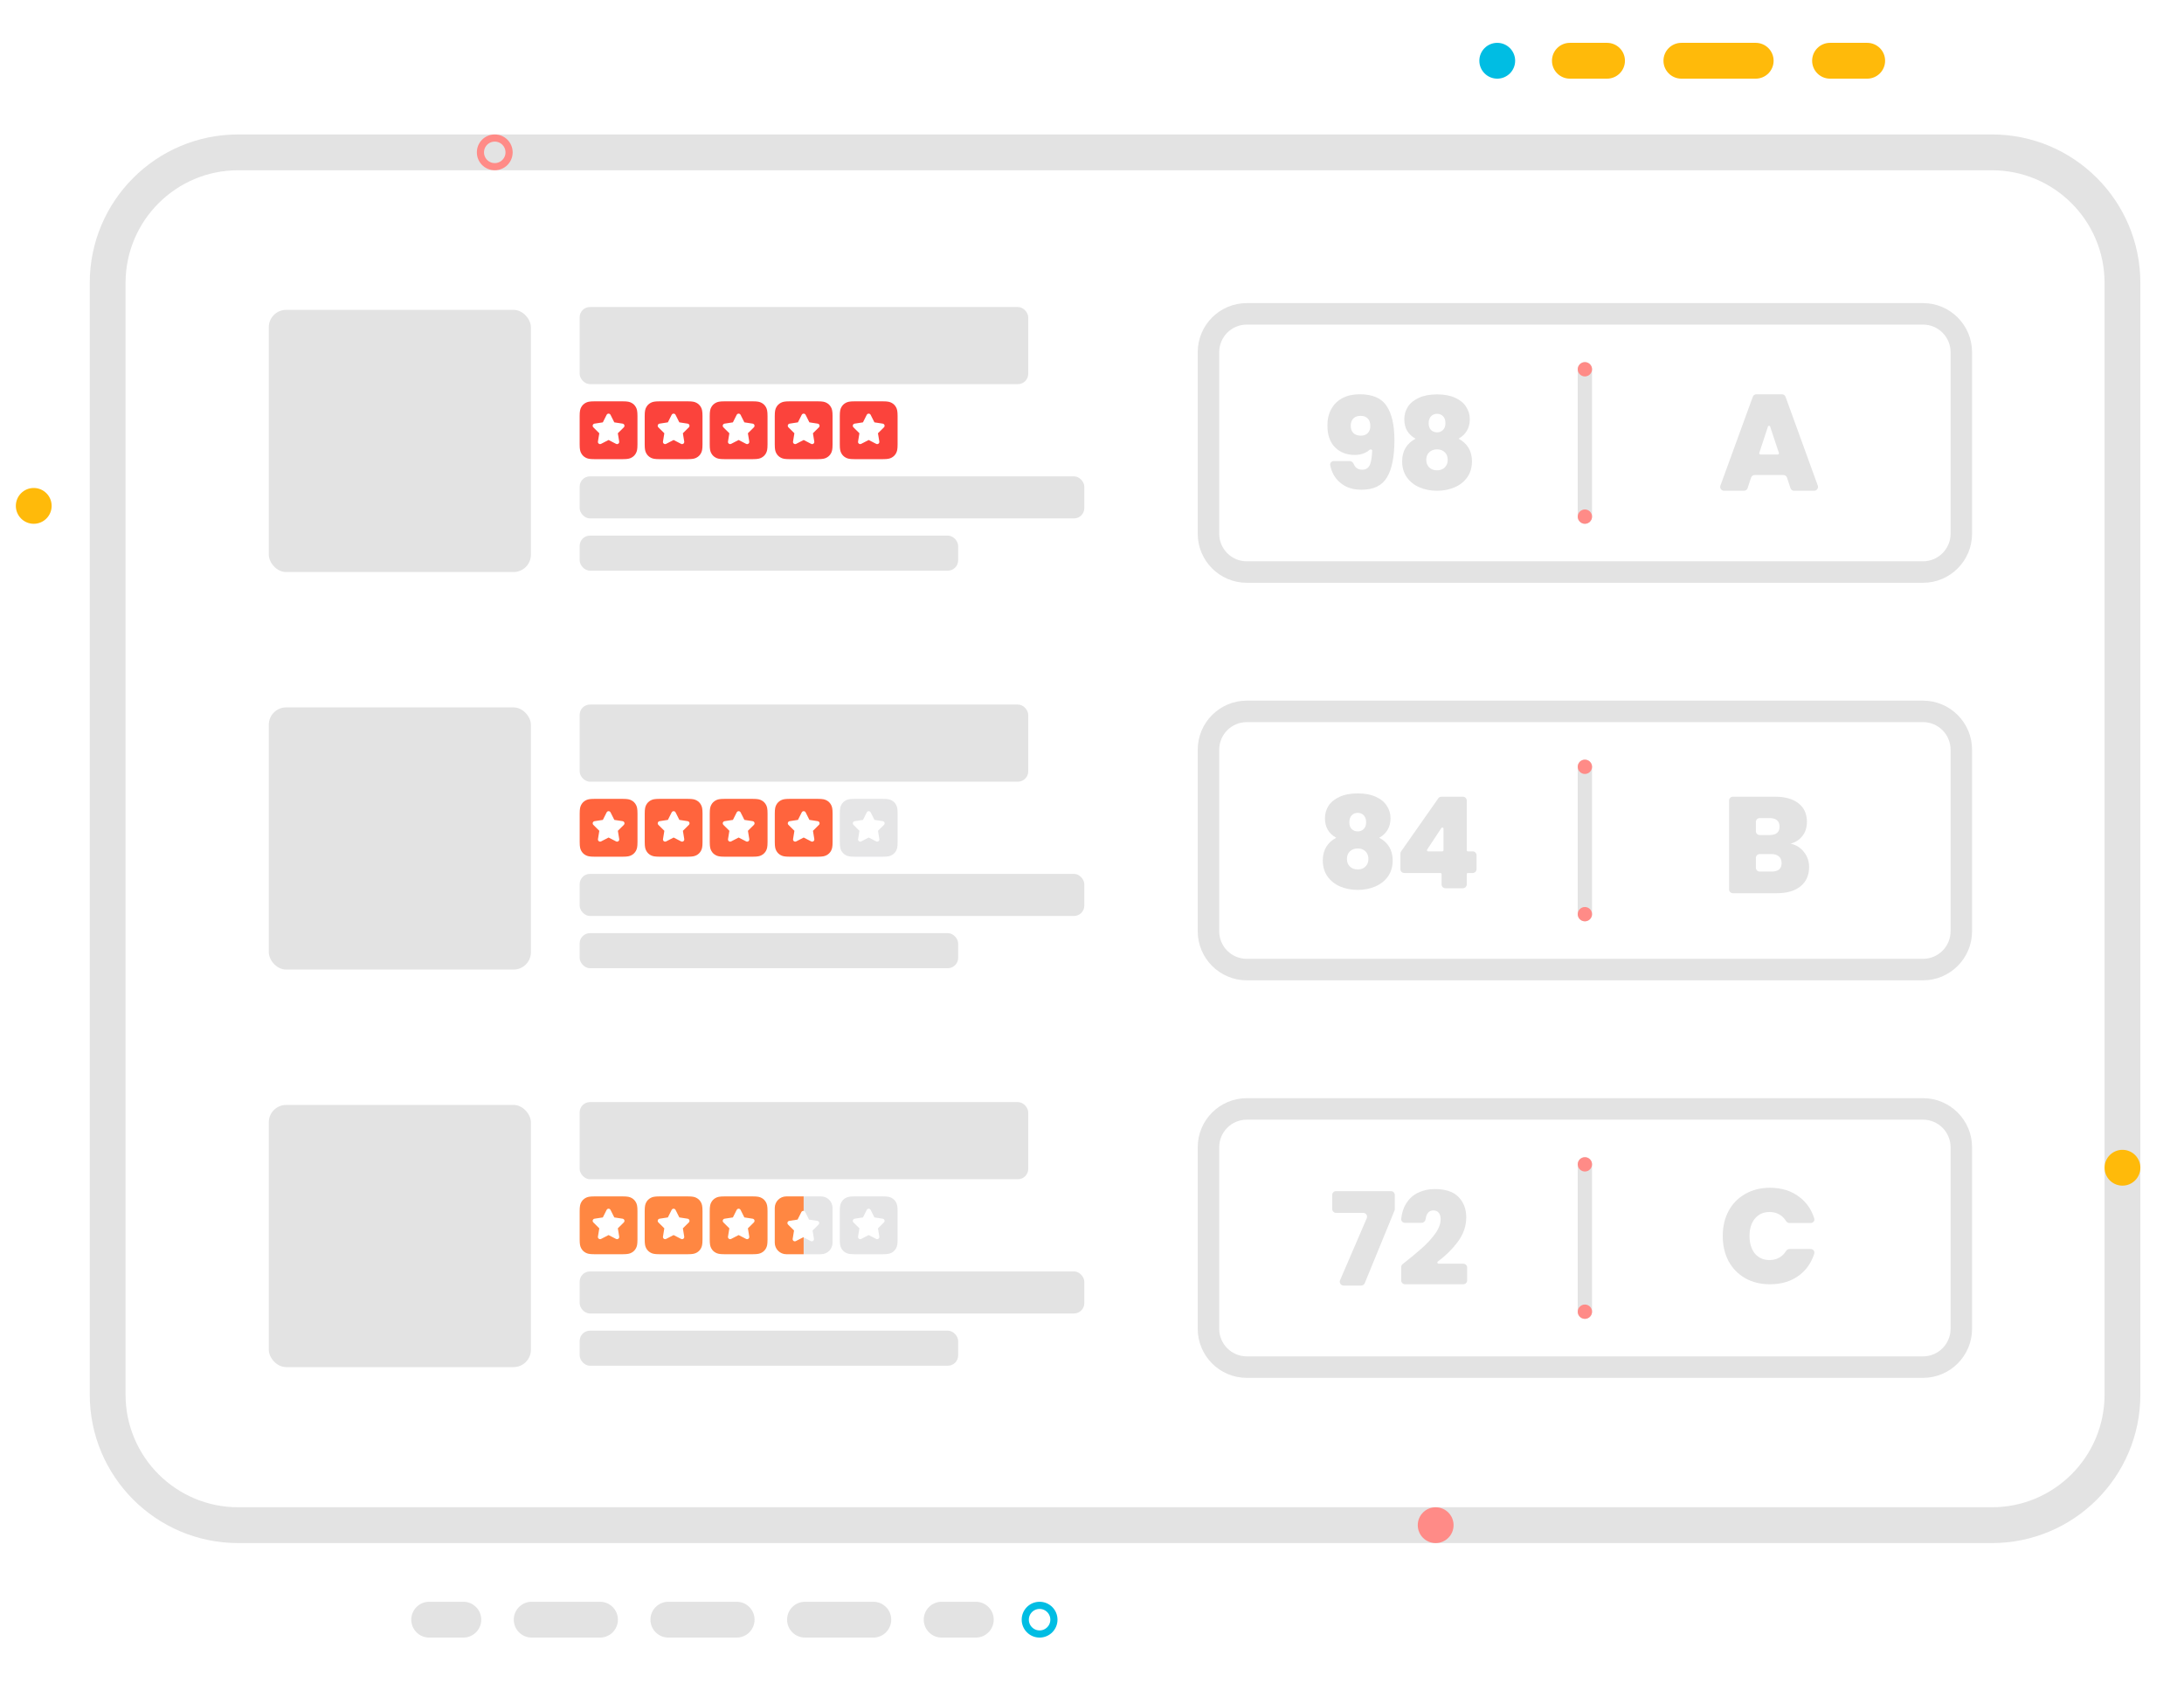 <?xml version="1.0" encoding="UTF-8"?> <svg xmlns="http://www.w3.org/2000/svg" width="610" height="470" viewBox="0 0 610 470" fill="none"><rect width="610" height="470" fill="white"></rect><path fill-rule="evenodd" clip-rule="evenodd" d="M25.068 79.002C25.068 56.104 43.631 37.541 66.53 37.541H556.35C579.249 37.541 597.812 56.104 597.812 79.002V389.412C597.812 412.31 579.249 430.873 556.35 430.873H66.53C43.631 430.873 25.068 412.31 25.068 389.412V79.002ZM66.53 47.541C49.154 47.541 35.068 61.627 35.068 79.002V389.412C35.068 406.788 49.154 420.873 66.53 420.873H556.35C573.726 420.873 587.812 406.788 587.812 389.412V79.002C587.812 61.627 573.726 47.541 556.35 47.541H66.53Z" fill="#E3E3E3"></path><circle cx="138.188" cy="42.541" r="4" stroke="#FF8B87" stroke-width="2"></circle><circle cx="9.424" cy="141.258" r="5" fill="#FFBA0A"></circle><path fill-rule="evenodd" clip-rule="evenodd" d="M334.53 98.343C334.53 90.772 340.668 84.634 348.239 84.634H537.096C544.667 84.634 550.805 90.772 550.805 98.343V149.025C550.805 156.596 544.667 162.733 537.096 162.733H348.239C340.668 162.733 334.53 156.596 334.53 149.025V98.343ZM348.239 90.634C343.981 90.634 340.53 94.085 340.53 98.343V149.025C340.53 153.282 343.981 156.733 348.239 156.733H537.096C541.353 156.733 544.805 153.282 544.805 149.025V98.343C544.805 94.085 541.353 90.634 537.096 90.634H348.239Z" fill="#E3E3E3"></path><path fill-rule="evenodd" clip-rule="evenodd" d="M442.665 101.111C443.77 101.111 444.665 102.007 444.665 103.111L444.665 144.257C444.665 145.362 443.77 146.257 442.665 146.257C441.56 146.257 440.665 145.362 440.665 144.257L440.665 103.111C440.665 102.007 441.56 101.111 442.665 101.111Z" fill="#E3E3E3"></path><circle cx="442.667" cy="103.113" r="2" fill="#FF8B87"></circle><circle cx="442.667" cy="144.257" r="2" fill="#FF8B87"></circle><rect x="75.075" y="86.524" width="73.208" height="73.206" rx="4.85" fill="#E3E3E3"></rect><rect x="161.902" y="85.728" width="125.288" height="21.534" rx="2.88" fill="#E3E3E3"></rect><g clip-path="url(#clip0_6750_2419)"><path fill-rule="evenodd" clip-rule="evenodd" d="M166.042 112.063H173.908C175.348 112.063 175.87 112.213 176.396 112.494C176.922 112.776 177.335 113.189 177.616 113.715C177.898 114.241 178.048 114.763 178.048 116.203V124.069C178.048 125.508 177.898 126.03 177.616 126.557C177.335 127.083 176.922 127.496 176.396 127.777C175.87 128.059 175.348 128.209 173.908 128.209H166.042C164.602 128.209 164.08 128.059 163.554 127.777C163.028 127.496 162.615 127.083 162.334 126.557C162.052 126.03 161.902 125.508 161.902 124.069V116.203C161.902 114.763 162.052 114.241 162.334 113.715C162.615 113.189 163.028 112.776 163.554 112.494C164.08 112.213 164.602 112.063 166.042 112.063Z" fill="#FB433C"></path><path fill-rule="evenodd" clip-rule="evenodd" d="M169.975 122.859L172.07 123.939C172.185 123.999 172.317 124.019 172.445 123.998C172.775 123.945 172.999 123.633 172.945 123.303L172.565 120.977L174.239 119.319C174.332 119.228 174.392 119.109 174.412 118.981C174.462 118.65 174.236 118.341 173.905 118.29L171.576 117.933L170.516 115.828C170.457 115.712 170.363 115.618 170.247 115.559C169.949 115.409 169.585 115.529 169.434 115.828L168.374 117.933L166.045 118.29C165.916 118.31 165.798 118.37 165.707 118.463C165.471 118.7 165.473 119.084 165.711 119.319L167.385 120.977L167.005 123.303C166.984 123.431 167.005 123.563 167.065 123.678C167.218 123.975 167.583 124.092 167.88 123.939L169.975 122.859Z" fill="white"></path><path fill-rule="evenodd" clip-rule="evenodd" d="M184.206 112.063H192.072C193.512 112.063 194.034 112.213 194.56 112.494C195.086 112.776 195.499 113.189 195.781 113.715C196.062 114.241 196.212 114.763 196.212 116.203V124.069C196.212 125.508 196.062 126.03 195.781 126.557C195.499 127.083 195.086 127.496 194.56 127.777C194.034 128.059 193.512 128.209 192.072 128.209H184.206C182.767 128.209 182.245 128.059 181.718 127.777C181.192 127.496 180.779 127.083 180.498 126.557C180.216 126.03 180.066 125.508 180.066 124.069V116.203C180.066 114.763 180.216 114.241 180.498 113.715C180.779 113.189 181.192 112.776 181.718 112.494C182.245 112.213 182.767 112.063 184.206 112.063Z" fill="#FB433C"></path><path fill-rule="evenodd" clip-rule="evenodd" d="M188.139 122.859L190.234 123.939C190.349 123.998 190.481 124.019 190.609 123.998C190.939 123.944 191.163 123.633 191.109 123.303L190.729 120.977L192.403 119.319C192.496 119.227 192.556 119.109 192.576 118.981C192.626 118.65 192.4 118.341 192.069 118.29L189.74 117.932L188.68 115.828C188.621 115.712 188.527 115.618 188.411 115.559C188.113 115.409 187.749 115.529 187.598 115.828L186.538 117.932L184.209 118.29C184.081 118.31 183.962 118.37 183.871 118.463C183.635 118.7 183.637 119.083 183.875 119.319L185.549 120.977L185.169 123.303C185.148 123.431 185.169 123.563 185.229 123.678C185.382 123.975 185.747 124.092 186.044 123.939L188.139 122.859Z" fill="white"></path><path fill-rule="evenodd" clip-rule="evenodd" d="M202.369 112.063H210.235C211.675 112.063 212.197 112.213 212.723 112.494C213.249 112.776 213.662 113.189 213.944 113.715C214.225 114.241 214.375 114.763 214.375 116.203V124.069C214.375 125.508 214.225 126.03 213.944 126.557C213.662 127.083 213.249 127.496 212.723 127.777C212.197 128.059 211.675 128.209 210.235 128.209H202.369C200.93 128.209 200.408 128.059 199.881 127.777C199.355 127.496 198.942 127.083 198.661 126.557C198.379 126.03 198.229 125.508 198.229 124.069V116.203C198.229 114.763 198.379 114.241 198.661 113.715C198.942 113.189 199.355 112.776 199.881 112.494C200.408 112.213 200.93 112.063 202.369 112.063Z" fill="#FB433C"></path><path fill-rule="evenodd" clip-rule="evenodd" d="M206.302 122.859L208.397 123.939C208.512 123.999 208.644 124.019 208.772 123.998C209.102 123.945 209.326 123.633 209.272 123.303L208.892 120.977L210.566 119.319C210.659 119.228 210.719 119.109 210.739 118.981C210.79 118.65 210.563 118.341 210.232 118.29L207.903 117.933L206.843 115.828C206.784 115.712 206.69 115.618 206.574 115.559C206.276 115.409 205.912 115.529 205.761 115.828L204.701 117.933L202.372 118.29C202.244 118.31 202.125 118.37 202.034 118.463C201.798 118.7 201.8 119.084 202.038 119.319L203.712 120.977L203.332 123.303C203.311 123.431 203.332 123.563 203.392 123.678C203.545 123.975 203.91 124.092 204.207 123.939L206.302 122.859Z" fill="white"></path><path fill-rule="evenodd" clip-rule="evenodd" d="M220.533 112.063H228.399C229.839 112.063 230.361 112.213 230.887 112.494C231.413 112.776 231.826 113.189 232.108 113.715C232.389 114.241 232.539 114.763 232.539 116.203V124.069C232.539 125.508 232.389 126.03 232.108 126.557C231.826 127.083 231.413 127.496 230.887 127.777C230.361 128.059 229.839 128.209 228.399 128.209H220.533C219.094 128.209 218.572 128.059 218.045 127.777C217.519 127.496 217.106 127.083 216.825 126.557C216.543 126.03 216.394 125.508 216.394 124.069V116.203C216.394 114.763 216.543 114.241 216.825 113.715C217.106 113.189 217.519 112.776 218.045 112.494C218.572 112.213 219.094 112.063 220.533 112.063Z" fill="#FB433C"></path><path fill-rule="evenodd" clip-rule="evenodd" d="M224.466 122.859L226.561 123.939C226.676 123.998 226.808 124.019 226.936 123.998C227.266 123.944 227.49 123.633 227.436 123.303L227.056 120.977L228.731 119.319C228.823 119.227 228.883 119.109 228.903 118.981C228.954 118.65 228.727 118.341 228.396 118.29L226.067 117.932L225.007 115.828C224.949 115.712 224.854 115.618 224.738 115.559C224.44 115.409 224.076 115.529 223.925 115.828L222.865 117.932L220.536 118.29C220.408 118.31 220.289 118.37 220.198 118.463C219.962 118.7 219.964 119.083 220.202 119.319L221.876 120.977L221.496 123.303C221.476 123.431 221.496 123.563 221.556 123.678C221.709 123.975 222.074 124.092 222.371 123.939L224.466 122.859Z" fill="white"></path><path fill-rule="evenodd" clip-rule="evenodd" d="M238.696 112.063H246.563C248.002 112.063 248.524 112.213 249.05 112.494C249.576 112.776 249.989 113.189 250.271 113.715C250.552 114.241 250.702 114.763 250.702 116.203V124.069C250.702 125.508 250.552 126.03 250.271 126.557C249.989 127.083 249.576 127.496 249.05 127.777C248.524 128.059 248.002 128.209 246.563 128.209H238.696C237.257 128.209 236.735 128.059 236.209 127.777C235.682 127.496 235.269 127.083 234.988 126.557C234.707 126.03 234.557 125.508 234.557 124.069V116.203C234.557 114.763 234.707 114.241 234.988 113.715C235.269 113.189 235.682 112.776 236.209 112.494C236.735 112.213 237.257 112.063 238.696 112.063Z" fill="#FB433C"></path><path fill-rule="evenodd" clip-rule="evenodd" d="M242.629 122.859L244.724 123.939C244.839 123.999 244.971 124.019 245.099 123.998C245.429 123.945 245.653 123.633 245.599 123.303L245.219 120.977L246.894 119.319C246.986 119.228 247.046 119.109 247.066 118.981C247.117 118.65 246.89 118.341 246.559 118.29L244.23 117.933L243.17 115.828C243.112 115.712 243.018 115.618 242.902 115.559C242.603 115.409 242.239 115.529 242.088 115.828L241.028 117.933L238.699 118.29C238.571 118.31 238.452 118.37 238.361 118.463C238.126 118.7 238.127 119.084 238.365 119.319L240.039 120.977L239.66 123.303C239.639 123.431 239.659 123.563 239.719 123.678C239.872 123.975 240.237 124.092 240.534 123.939L242.629 122.859Z" fill="white"></path></g><rect x="161.902" y="133.009" width="140.949" height="11.746" rx="2.88" fill="#E3E3E3"></rect><rect x="161.902" y="149.556" width="105.712" height="9.788" rx="2.88" fill="#E3E3E3"></rect><path d="M395.382 122.497C393.279 121.339 392.227 119.531 392.227 117.073C392.227 115.796 392.558 114.638 393.219 113.598C393.905 112.535 394.933 111.695 396.304 111.081C397.675 110.443 399.365 110.124 401.374 110.124C403.383 110.124 405.073 110.443 406.444 111.081C407.815 111.695 408.831 112.535 409.493 113.598C410.178 114.638 410.521 115.796 410.521 117.073C410.521 118.325 410.237 119.413 409.67 120.334C409.126 121.233 408.358 121.953 407.366 122.497C408.595 123.135 409.528 123.986 410.166 125.05C410.805 126.113 411.124 127.366 411.124 128.808C411.124 130.533 410.686 132.022 409.812 133.275C408.937 134.504 407.756 135.438 406.266 136.076C404.801 136.714 403.17 137.033 401.374 137.033C399.578 137.033 397.935 136.714 396.446 136.076C394.98 135.438 393.81 134.504 392.936 133.275C392.061 132.022 391.624 130.533 391.624 128.808C391.624 127.366 391.943 126.113 392.581 125.05C393.219 123.986 394.153 123.135 395.382 122.497ZM403.714 118.172C403.714 117.344 403.501 116.706 403.076 116.257C402.65 115.784 402.083 115.548 401.374 115.548C400.688 115.548 400.121 115.784 399.672 116.257C399.247 116.73 399.034 117.368 399.034 118.172C399.034 118.975 399.247 119.602 399.672 120.051C400.121 120.5 400.688 120.724 401.374 120.724C402.059 120.724 402.615 120.5 403.04 120.051C403.489 119.602 403.714 118.975 403.714 118.172ZM401.374 125.475C400.476 125.475 399.743 125.747 399.176 126.291C398.632 126.811 398.36 127.52 398.36 128.418C398.36 129.269 398.632 129.966 399.176 130.51C399.719 131.053 400.452 131.325 401.374 131.325C402.296 131.325 403.017 131.053 403.537 130.51C404.08 129.966 404.352 129.269 404.352 128.418C404.352 127.52 404.08 126.811 403.537 126.291C402.993 125.747 402.272 125.475 401.374 125.475Z" fill="#E3E3E3"></path><path d="M376.971 128.737C377.494 128.737 377.921 129.122 378.117 129.607C378.533 130.634 379.327 131.148 380.499 131.148C381.562 131.148 382.283 130.651 382.662 129.658C382.998 128.808 383.193 127.535 383.248 125.84C383.258 125.523 382.816 125.367 382.58 125.579C382.211 125.912 381.778 126.197 381.279 126.432C380.428 126.834 379.471 127.035 378.407 127.035C376.138 127.035 374.294 126.326 372.876 124.908C371.458 123.489 370.749 121.445 370.749 118.774C370.749 117.025 371.115 115.501 371.848 114.201C372.581 112.877 373.621 111.861 374.968 111.152C376.339 110.442 377.934 110.088 379.754 110.088C383.371 110.088 385.888 111.187 387.306 113.385C388.748 115.56 389.469 118.727 389.469 122.887C389.469 127.543 388.771 131.018 387.377 133.31C386.006 135.603 383.642 136.749 380.286 136.749C378.466 136.749 376.894 136.383 375.571 135.65C374.271 134.894 373.266 133.913 372.557 132.707C372.059 131.815 371.717 130.872 371.531 129.879C371.416 129.266 371.916 128.737 372.539 128.737H376.971ZM380.073 121.646C380.901 121.646 381.551 121.41 382.023 120.937C382.496 120.44 382.732 119.779 382.732 118.951C382.732 118.006 382.484 117.297 381.988 116.824C381.515 116.351 380.853 116.115 380.002 116.115C379.152 116.115 378.478 116.363 377.982 116.86C377.509 117.332 377.273 118.018 377.273 118.916C377.273 119.743 377.509 120.405 377.982 120.901C378.478 121.398 379.175 121.646 380.073 121.646Z" fill="#E3E3E3"></path><path d="M499.119 133.381C498.973 132.94 498.561 132.641 498.096 132.641H490.099C489.634 132.641 489.221 132.94 489.075 133.381L488.112 136.297C487.966 136.739 487.553 137.037 487.088 137.037H481.534C480.786 137.037 480.265 136.293 480.522 135.59L489.558 110.8C489.713 110.375 490.118 110.092 490.571 110.092H497.699C498.152 110.092 498.557 110.376 498.712 110.802L507.714 135.591C507.969 136.294 507.448 137.037 506.701 137.037H501.106C500.641 137.037 500.229 136.739 500.083 136.297L499.119 133.381ZM496.553 126.909C496.774 126.909 496.93 126.692 496.86 126.483L494.406 119.121C494.308 118.825 493.889 118.826 493.792 119.122L491.37 126.484C491.302 126.693 491.457 126.909 491.678 126.909H496.553Z" fill="#E3E3E3"></path><path fill-rule="evenodd" clip-rule="evenodd" d="M334.53 209.346C334.53 201.775 340.668 195.638 348.239 195.638H537.096C544.667 195.638 550.805 201.775 550.805 209.346V260.028C550.805 267.599 544.667 273.737 537.096 273.737H348.239C340.668 273.737 334.53 267.599 334.53 260.028V209.346ZM348.239 201.638C343.981 201.638 340.53 205.089 340.53 209.346V260.028C340.53 264.285 343.981 267.737 348.239 267.737H537.096C541.353 267.737 544.805 264.285 544.805 260.028V209.346C544.805 205.089 541.353 201.638 537.096 201.638H348.239Z" fill="#E3E3E3"></path><path fill-rule="evenodd" clip-rule="evenodd" d="M442.665 212.115C443.77 212.115 444.665 213.01 444.665 214.115L444.665 255.261C444.665 256.365 443.77 257.261 442.665 257.261C441.56 257.261 440.665 256.365 440.665 255.261L440.665 214.115C440.665 213.01 441.56 212.115 442.665 212.115Z" fill="#E3E3E3"></path><circle cx="442.667" cy="214.115" r="2" fill="#FF8B87"></circle><circle cx="442.665" cy="255.262" r="2" fill="#FF8B87"></circle><rect x="75.075" y="197.528" width="73.208" height="73.206" rx="4.85" fill="#E3E3E3"></rect><rect x="161.902" y="196.733" width="125.288" height="21.534" rx="2.88" fill="#E3E3E3"></rect><rect x="161.902" y="244.015" width="140.949" height="11.746" rx="2.88" fill="#E3E3E3"></rect><rect x="161.902" y="260.561" width="105.712" height="9.788" rx="2.88" fill="#E3E3E3"></rect><path d="M166.05 223.069H173.916C175.355 223.069 175.877 223.219 176.404 223.501C176.93 223.782 177.343 224.195 177.624 224.721C177.906 225.247 178.056 225.769 178.056 227.209V235.075C178.056 236.515 177.906 237.036 177.624 237.563C177.343 238.089 176.93 238.502 176.404 238.783C175.877 239.065 175.355 239.215 173.916 239.215H166.05C164.61 239.215 164.088 239.065 163.562 238.783C163.036 238.502 162.623 238.089 162.341 237.563C162.06 237.036 161.91 236.515 161.91 235.075V227.209C161.91 225.769 162.06 225.247 162.341 224.721C162.623 224.195 163.036 223.782 163.562 223.501C164.088 223.219 164.61 223.069 166.05 223.069Z" fill="#FF643D"></path><path fill-rule="evenodd" clip-rule="evenodd" d="M169.983 233.865L172.078 234.945C172.193 235.005 172.324 235.025 172.452 235.005C172.782 234.951 173.006 234.639 172.952 234.309L172.573 231.984L174.247 230.325C174.339 230.234 174.4 230.115 174.419 229.987C174.47 229.656 174.243 229.347 173.913 229.296L171.584 228.939L170.524 226.834C170.465 226.718 170.371 226.624 170.255 226.565C169.956 226.415 169.592 226.535 169.442 226.834L168.382 228.939L166.053 229.296C165.924 229.316 165.806 229.377 165.714 229.469C165.479 229.706 165.481 230.09 165.718 230.325L167.393 231.984L167.013 234.309C166.992 234.438 167.013 234.569 167.072 234.684C167.226 234.982 167.591 235.098 167.888 234.945L169.983 233.865Z" fill="white"></path><path d="M184.214 223.069H192.08C193.52 223.069 194.042 223.219 194.568 223.501C195.094 223.782 195.507 224.195 195.788 224.721C196.07 225.247 196.22 225.769 196.22 227.209V235.075C196.22 236.515 196.07 237.036 195.788 237.563C195.507 238.089 195.094 238.502 194.568 238.783C194.042 239.065 193.52 239.215 192.08 239.215H184.214C182.774 239.215 182.252 239.065 181.726 238.783C181.2 238.502 180.787 238.089 180.506 237.563C180.224 237.036 180.074 236.515 180.074 235.075V227.209C180.074 225.769 180.224 225.247 180.506 224.721C180.787 224.195 181.2 223.782 181.726 223.501C182.252 223.219 182.774 223.069 184.214 223.069Z" fill="#FF643D"></path><path fill-rule="evenodd" clip-rule="evenodd" d="M188.147 233.865L190.242 234.945C190.357 235.005 190.488 235.025 190.617 235.005C190.947 234.951 191.17 234.639 191.117 234.309L190.737 231.984L192.411 230.325C192.503 230.234 192.564 230.115 192.584 229.987C192.634 229.656 192.407 229.347 192.077 229.296L189.748 228.939L188.688 226.834C188.629 226.718 188.535 226.624 188.419 226.565C188.121 226.415 187.756 226.535 187.606 226.834L186.546 228.939L184.217 229.296C184.088 229.316 183.97 229.377 183.878 229.469C183.643 229.706 183.645 230.09 183.882 230.325L185.557 231.984L185.177 234.309C185.156 234.438 185.177 234.569 185.236 234.684C185.39 234.982 185.755 235.098 186.052 234.945L188.147 233.865Z" fill="white"></path><path d="M202.377 223.069H210.243C211.683 223.069 212.205 223.219 212.731 223.501C213.257 223.782 213.67 224.195 213.951 224.721C214.233 225.247 214.383 225.769 214.383 227.209V235.075C214.383 236.515 214.233 237.036 213.951 237.563C213.67 238.089 213.257 238.502 212.731 238.783C212.205 239.065 211.683 239.215 210.243 239.215H202.377C200.937 239.215 200.415 239.065 199.889 238.783C199.363 238.502 198.95 238.089 198.669 237.563C198.387 237.036 198.237 236.515 198.237 235.075V227.209C198.237 225.769 198.387 225.247 198.669 224.721C198.95 224.195 199.363 223.782 199.889 223.501C200.415 223.219 200.937 223.069 202.377 223.069Z" fill="#FF643D"></path><path fill-rule="evenodd" clip-rule="evenodd" d="M206.31 233.865L208.405 234.945C208.52 235.005 208.651 235.025 208.78 235.005C209.11 234.951 209.333 234.639 209.28 234.309L208.9 231.984L210.574 230.325C210.666 230.234 210.727 230.115 210.747 229.987C210.797 229.656 210.571 229.347 210.24 229.296L207.911 228.939L206.851 226.834C206.792 226.718 206.698 226.624 206.582 226.565C206.284 226.415 205.92 226.535 205.769 226.834L204.709 228.939L202.38 229.296C202.251 229.316 202.133 229.377 202.042 229.469C201.806 229.706 201.808 230.09 202.046 230.325L203.72 231.984L203.34 234.309C203.319 234.438 203.34 234.569 203.4 234.684C203.553 234.982 203.918 235.098 204.215 234.945L206.31 233.865Z" fill="white"></path><path d="M220.541 223.069H228.407C229.847 223.069 230.369 223.219 230.895 223.501C231.421 223.782 231.834 224.195 232.115 224.721C232.397 225.247 232.547 225.769 232.547 227.209V235.075C232.547 236.515 232.397 237.036 232.115 237.563C231.834 238.089 231.421 238.502 230.895 238.783C230.369 239.065 229.847 239.215 228.407 239.215H220.541C219.101 239.215 218.58 239.065 218.053 238.783C217.527 238.502 217.114 238.089 216.833 237.563C216.551 237.036 216.401 236.515 216.401 235.075V227.209C216.401 225.769 216.551 225.247 216.833 224.721C217.114 224.195 217.527 223.782 218.053 223.501C218.58 223.219 219.101 223.069 220.541 223.069Z" fill="#FF643D"></path><path fill-rule="evenodd" clip-rule="evenodd" d="M224.474 233.865L226.569 234.945C226.684 235.005 226.816 235.025 226.944 235.005C227.274 234.951 227.498 234.639 227.444 234.309L227.064 231.984L228.738 230.325C228.831 230.234 228.891 230.115 228.911 229.987C228.961 229.656 228.735 229.347 228.404 229.296L226.075 228.939L225.015 226.834C224.956 226.718 224.862 226.624 224.746 226.565C224.448 226.415 224.084 226.535 223.933 226.834L222.873 228.939L220.544 229.296C220.416 229.316 220.297 229.377 220.206 229.469C219.97 229.706 219.972 230.09 220.21 230.325L221.884 231.984L221.504 234.309C221.483 234.438 221.504 234.569 221.564 234.684C221.717 234.982 222.082 235.098 222.379 234.945L224.474 233.865Z" fill="white"></path><path d="M238.704 223.069H246.57C248.01 223.069 248.532 223.219 249.058 223.501C249.584 223.782 249.997 224.195 250.279 224.721C250.56 225.247 250.71 225.769 250.71 227.209V235.075C250.71 236.515 250.56 237.036 250.279 237.563C249.997 238.089 249.584 238.502 249.058 238.783C248.532 239.065 248.01 239.215 246.57 239.215H238.704C237.265 239.215 236.743 239.065 236.216 238.783C235.69 238.502 235.277 238.089 234.996 237.563C234.714 237.036 234.564 236.515 234.564 235.075V227.209C234.564 225.769 234.714 225.247 234.996 224.721C235.277 224.195 235.69 223.782 236.216 223.501C236.743 223.219 237.265 223.069 238.704 223.069Z" fill="#C8C9CA" fill-opacity="0.48"></path><path fill-rule="evenodd" clip-rule="evenodd" d="M242.637 233.865L244.732 234.945C244.847 235.005 244.979 235.025 245.107 235.005C245.437 234.951 245.661 234.639 245.607 234.309L245.227 231.984L246.901 230.325C246.994 230.234 247.054 230.115 247.074 229.987C247.124 229.656 246.898 229.347 246.567 229.296L244.238 228.939L243.178 226.834C243.119 226.718 243.025 226.624 242.909 226.565C242.611 226.415 242.247 226.535 242.096 226.834L241.036 228.939L238.707 229.296C238.579 229.316 238.46 229.377 238.369 229.469C238.133 229.706 238.135 230.09 238.373 230.325L240.047 231.984L239.667 234.309C239.646 234.438 239.667 234.569 239.727 234.684C239.88 234.982 240.245 235.098 240.542 234.945L242.637 233.865Z" fill="white"></path><path d="M392.216 243.766C391.621 243.766 391.139 243.284 391.139 242.689V238.355C391.139 238.134 391.207 237.918 391.334 237.737L401.716 222.925C401.917 222.637 402.247 222.466 402.598 222.466H408.592C409.187 222.466 409.67 222.948 409.67 223.544V237.408C409.67 237.586 409.815 237.731 409.993 237.731H411.326C411.921 237.731 412.404 238.214 412.404 238.809V242.689C412.404 243.284 411.921 243.766 411.326 243.766H409.993C409.815 243.766 409.67 243.911 409.67 244.09V246.949C409.67 247.544 409.187 248.026 408.592 248.026H403.719C403.123 248.026 402.641 247.544 402.641 246.949V244.09C402.641 243.911 402.496 243.766 402.318 243.766H392.216ZM403.173 231.388C403.173 231.067 402.757 230.942 402.58 231.21L398.605 237.23C398.463 237.445 398.618 237.731 398.875 237.731H402.85C403.029 237.731 403.173 237.586 403.173 237.408V231.388Z" fill="#E3E3E3"></path><path d="M373.221 233.932C371.115 232.772 370.062 230.961 370.062 228.5C370.062 227.222 370.393 226.062 371.056 225.021C371.742 223.956 372.771 223.116 374.144 222.5C375.517 221.861 377.209 221.542 379.221 221.542C381.232 221.542 382.925 221.861 384.297 222.5C385.67 223.116 386.688 223.956 387.35 225.021C388.037 226.062 388.38 227.222 388.38 228.5C388.38 229.754 388.096 230.843 387.528 231.766C386.983 232.665 386.214 233.387 385.22 233.932C386.451 234.571 387.386 235.423 388.025 236.488C388.664 237.553 388.983 238.807 388.983 240.251C388.983 241.978 388.546 243.469 387.67 244.724C386.794 245.954 385.611 246.889 384.12 247.528C382.652 248.167 381.019 248.487 379.221 248.487C377.422 248.487 375.777 248.167 374.286 247.528C372.819 246.889 371.647 245.954 370.772 244.724C369.896 243.469 369.458 241.978 369.458 240.251C369.458 238.807 369.778 237.553 370.417 236.488C371.056 235.423 371.99 234.571 373.221 233.932ZM381.564 229.601C381.564 228.772 381.351 228.133 380.925 227.683C380.499 227.21 379.931 226.973 379.221 226.973C378.534 226.973 377.966 227.21 377.517 227.683C377.091 228.157 376.878 228.796 376.878 229.601C376.878 230.405 377.091 231.032 377.517 231.482C377.966 231.932 378.534 232.157 379.221 232.157C379.907 232.157 380.463 231.932 380.889 231.482C381.339 231.032 381.564 230.405 381.564 229.601ZM379.221 236.914C378.321 236.914 377.588 237.186 377.02 237.73C376.475 238.251 376.203 238.961 376.203 239.86C376.203 240.712 376.475 241.41 377.02 241.955C377.564 242.499 378.298 242.771 379.221 242.771C380.144 242.771 380.866 242.499 381.386 241.955C381.931 241.41 382.203 240.712 382.203 239.86C382.203 238.961 381.931 238.251 381.386 237.73C380.842 237.186 380.12 236.914 379.221 236.914Z" fill="#E3E3E3"></path><path d="M500.132 235.575C501.711 235.932 502.96 236.722 503.877 237.945C504.82 239.142 505.291 240.518 505.291 242.072C505.291 244.366 504.501 246.162 502.922 247.461C501.342 248.761 499.125 249.411 496.271 249.411H484.01C483.415 249.411 482.933 248.928 482.933 248.333V223.543C482.933 222.948 483.415 222.466 484.01 222.466H495.851C498.603 222.466 500.756 223.077 502.31 224.3C503.89 225.523 504.68 227.243 504.68 229.46C504.68 231.04 504.259 232.365 503.418 233.435C502.603 234.479 501.507 235.193 500.132 235.575ZM490.424 232.089C490.424 232.685 490.906 233.167 491.502 233.167H494.207C496.093 233.167 497.036 232.39 497.036 230.836C497.036 229.231 496.093 228.428 494.207 228.428H491.502C490.906 228.428 490.424 228.911 490.424 229.506V232.089ZM494.781 243.372C496.666 243.372 497.609 242.582 497.609 241.002C497.609 240.187 497.354 239.563 496.845 239.13C496.361 238.696 495.66 238.48 494.743 238.48H491.502C490.906 238.48 490.424 238.962 490.424 239.558V242.294C490.424 242.889 490.906 243.372 491.502 243.372H494.781Z" fill="#E3E3E3"></path><path fill-rule="evenodd" clip-rule="evenodd" d="M334.53 320.351C334.53 312.78 340.668 306.642 348.239 306.642H537.096C544.667 306.642 550.805 312.78 550.805 320.351V371.033C550.805 378.604 544.667 384.741 537.096 384.741H348.239C340.668 384.741 334.53 378.604 334.53 371.033V320.351ZM348.239 312.642C343.981 312.642 340.53 316.093 340.53 320.351V371.033C340.53 375.29 343.981 378.741 348.239 378.741H537.096C541.353 378.741 544.805 375.29 544.805 371.033V320.351C544.805 316.093 541.353 312.642 537.096 312.642H348.239Z" fill="#E3E3E3"></path><path fill-rule="evenodd" clip-rule="evenodd" d="M442.665 323.119C443.77 323.119 444.665 324.015 444.665 325.119L444.665 366.265C444.665 367.37 443.77 368.265 442.665 368.265C441.56 368.265 440.665 367.37 440.665 366.265L440.665 325.119C440.665 324.015 441.56 323.119 442.665 323.119Z" fill="#E3E3E3"></path><circle cx="442.667" cy="325.121" r="2" fill="#FF8B87"></circle><circle cx="442.667" cy="366.265" r="2" fill="#FF8B87"></circle><rect x="75.075" y="308.532" width="73.208" height="73.206" rx="4.85" fill="#E3E3E3"></rect><rect x="161.902" y="307.737" width="125.288" height="21.534" rx="2.88" fill="#E3E3E3"></rect><path fill-rule="evenodd" clip-rule="evenodd" d="M166.042 334.071H173.908C175.348 334.071 175.87 334.221 176.396 334.503C176.922 334.784 177.335 335.197 177.616 335.723C177.898 336.249 178.048 336.771 178.048 338.211V346.077C178.048 347.517 177.898 348.039 177.616 348.565C177.335 349.091 176.922 349.504 176.396 349.785C175.87 350.067 175.348 350.217 173.908 350.217H166.042C164.602 350.217 164.08 350.067 163.554 349.785C163.028 349.504 162.615 349.091 162.334 348.565C162.052 348.039 161.902 347.517 161.902 346.077V338.211C161.902 336.771 162.052 336.249 162.334 335.723C162.615 335.197 163.028 334.784 163.554 334.503C164.08 334.221 164.602 334.071 166.042 334.071Z" fill="#FF8742"></path><path fill-rule="evenodd" clip-rule="evenodd" d="M169.975 344.867L172.07 345.947C172.185 346.007 172.317 346.028 172.445 346.007C172.775 345.953 172.999 345.642 172.945 345.312L172.565 342.986L174.239 341.327C174.332 341.236 174.392 341.117 174.412 340.989C174.462 340.658 174.236 340.349 173.905 340.298L171.576 339.941L170.516 337.836C170.457 337.72 170.363 337.626 170.247 337.568C169.949 337.417 169.585 337.537 169.434 337.836L168.374 339.941L166.045 340.298C165.916 340.318 165.798 340.379 165.707 340.471C165.471 340.708 165.473 341.092 165.711 341.327L167.385 342.986L167.005 345.312C166.984 345.44 167.005 345.571 167.065 345.686C167.218 345.984 167.583 346.1 167.88 345.947L169.975 344.867Z" fill="white"></path><path fill-rule="evenodd" clip-rule="evenodd" d="M184.206 334.071H192.072C193.512 334.071 194.034 334.221 194.56 334.503C195.086 334.784 195.499 335.197 195.781 335.723C196.062 336.249 196.212 336.771 196.212 338.211V346.077C196.212 347.517 196.062 348.039 195.781 348.565C195.499 349.091 195.086 349.504 194.56 349.785C194.034 350.067 193.512 350.217 192.072 350.217H184.206C182.767 350.217 182.245 350.067 181.718 349.785C181.192 349.504 180.779 349.091 180.498 348.565C180.216 348.039 180.066 347.517 180.066 346.077V338.211C180.066 336.771 180.216 336.249 180.498 335.723C180.779 335.197 181.192 334.784 181.718 334.503C182.245 334.221 182.767 334.071 184.206 334.071Z" fill="#FF8742"></path><path fill-rule="evenodd" clip-rule="evenodd" d="M188.139 344.867L190.234 345.947C190.349 346.007 190.481 346.028 190.609 346.007C190.939 345.953 191.163 345.642 191.109 345.312L190.729 342.986L192.403 341.327C192.496 341.236 192.556 341.117 192.576 340.989C192.626 340.658 192.4 340.349 192.069 340.298L189.74 339.941L188.68 337.836C188.621 337.72 188.527 337.626 188.411 337.568C188.113 337.417 187.749 337.537 187.598 337.836L186.538 339.941L184.209 340.298C184.081 340.318 183.962 340.379 183.871 340.471C183.635 340.708 183.637 341.092 183.875 341.327L185.549 342.986L185.169 345.312C185.148 345.44 185.169 345.571 185.229 345.686C185.382 345.984 185.747 346.1 186.044 345.947L188.139 344.867Z" fill="white"></path><path fill-rule="evenodd" clip-rule="evenodd" d="M202.369 334.071H210.235C211.675 334.071 212.197 334.221 212.723 334.503C213.249 334.784 213.662 335.197 213.944 335.723C214.225 336.249 214.375 336.771 214.375 338.211V346.077C214.375 347.517 214.225 348.039 213.944 348.565C213.662 349.091 213.249 349.504 212.723 349.785C212.197 350.067 211.675 350.217 210.235 350.217H202.369C200.93 350.217 200.408 350.067 199.881 349.785C199.355 349.504 198.942 349.091 198.661 348.565C198.379 348.039 198.229 347.517 198.229 346.077V338.211C198.229 336.771 198.379 336.249 198.661 335.723C198.942 335.197 199.355 334.784 199.881 334.503C200.408 334.221 200.93 334.071 202.369 334.071Z" fill="#FF8742"></path><path fill-rule="evenodd" clip-rule="evenodd" d="M206.302 344.867L208.397 345.947C208.512 346.007 208.644 346.028 208.772 346.007C209.102 345.953 209.326 345.642 209.272 345.312L208.892 342.986L210.566 341.327C210.659 341.236 210.719 341.117 210.739 340.989C210.79 340.658 210.563 340.349 210.232 340.298L207.903 339.941L206.843 337.836C206.784 337.72 206.69 337.626 206.574 337.568C206.276 337.417 205.912 337.537 205.761 337.836L204.701 339.941L202.372 340.298C202.244 340.318 202.125 340.379 202.034 340.471C201.798 340.708 201.8 341.092 202.038 341.327L203.712 342.986L203.332 345.312C203.311 345.44 203.332 345.571 203.392 345.686C203.545 345.984 203.91 346.1 204.207 345.947L206.302 344.867Z" fill="white"></path><path fill-rule="evenodd" clip-rule="evenodd" d="M219.623 334.071H224.466V350.217H219.623C217.839 350.217 216.394 348.771 216.394 346.988V337.3C216.394 335.517 217.839 334.071 219.623 334.071Z" fill="#FF8742"></path><path d="M229.309 334.071C231.093 334.071 232.539 335.517 232.539 337.3V346.988C232.539 348.771 231.093 350.217 229.309 350.217H224.466V334.071H229.309Z" fill="#C8C9CA" fill-opacity="0.48"></path><path fill-rule="evenodd" clip-rule="evenodd" d="M224.369 345.472L226.463 346.552C226.579 346.612 226.71 346.632 226.838 346.612C227.168 346.558 227.392 346.247 227.338 345.917L226.959 343.591L228.633 341.932C228.725 341.841 228.785 341.722 228.805 341.594C228.856 341.263 228.629 340.954 228.299 340.903L225.969 340.546L224.909 338.441C224.851 338.325 224.757 338.231 224.641 338.173C224.342 338.022 223.978 338.142 223.828 338.441L222.768 340.546L220.438 340.903C220.31 340.923 220.191 340.984 220.1 341.076C219.865 341.313 219.867 341.697 220.104 341.932L221.778 343.591L221.399 345.917C221.378 346.045 221.399 346.176 221.458 346.291C221.611 346.589 221.977 346.705 222.274 346.552L224.369 345.472Z" fill="white"></path><path d="M238.696 334.071H246.563C248.002 334.071 248.524 334.221 249.05 334.503C249.576 334.784 249.989 335.197 250.271 335.723C250.552 336.249 250.702 336.771 250.702 338.211V346.077C250.702 347.517 250.552 348.039 250.271 348.565C249.989 349.091 249.576 349.504 249.05 349.785C248.524 350.067 248.002 350.217 246.563 350.217H238.696C237.257 350.217 236.735 350.067 236.209 349.785C235.682 349.504 235.269 349.091 234.988 348.565C234.707 348.039 234.557 347.517 234.557 346.077V338.211C234.557 336.771 234.707 336.249 234.988 335.723C235.269 335.197 235.682 334.784 236.209 334.503C236.735 334.221 237.257 334.071 238.696 334.071Z" fill="#C8C9CA" fill-opacity="0.48"></path><path fill-rule="evenodd" clip-rule="evenodd" d="M242.629 344.867L244.724 345.947C244.839 346.007 244.971 346.028 245.099 346.007C245.429 345.953 245.653 345.642 245.599 345.312L245.219 342.986L246.894 341.327C246.986 341.236 247.046 341.117 247.066 340.989C247.117 340.658 246.89 340.349 246.559 340.298L244.23 339.941L243.17 337.836C243.112 337.72 243.018 337.626 242.902 337.568C242.603 337.417 242.239 337.537 242.088 337.836L241.028 339.941L238.699 340.298C238.571 340.318 238.452 340.379 238.361 340.471C238.126 340.708 238.127 341.092 238.365 341.327L240.039 342.986L239.66 345.312C239.639 345.44 239.659 345.571 239.719 345.686C239.872 345.984 240.237 346.1 240.534 345.947L242.629 344.867Z" fill="white"></path><rect x="161.902" y="355.017" width="140.949" height="11.746" rx="2.88" fill="#E3E3E3"></rect><rect x="161.902" y="371.564" width="105.712" height="9.788" rx="2.88" fill="#E3E3E3"></rect><path d="M391.359 353.82C391.359 353.489 391.512 353.176 391.772 352.971C393.922 351.278 395.699 349.809 397.103 348.563C398.596 347.239 399.848 345.878 400.859 344.482C401.871 343.061 402.376 341.712 402.376 340.436C402.376 339.666 402.196 339.064 401.834 338.63C401.497 338.197 400.992 337.98 400.317 337.98C399.619 337.98 399.077 338.281 398.692 338.883C398.443 339.256 398.28 339.745 398.202 340.349C398.124 340.948 397.653 341.448 397.049 341.448H392.402C391.792 341.448 391.299 340.941 391.364 340.335C391.54 338.684 391.984 337.285 392.696 336.138C393.563 334.717 394.695 333.681 396.091 333.031C397.488 332.357 399.041 332.02 400.751 332.02C403.713 332.02 405.916 332.754 407.361 334.223C408.806 335.692 409.528 337.595 409.528 339.93C409.528 342.435 408.685 344.783 407 346.974C405.528 348.915 403.725 350.677 401.592 352.259C401.338 352.448 401.469 352.862 401.786 352.862H408.703C409.299 352.862 409.781 353.344 409.781 353.94V357.527C409.781 358.122 409.299 358.605 408.703 358.605H392.437C391.842 358.605 391.359 358.122 391.359 357.527V353.82Z" fill="#E3E3E3"></path><path d="M389.573 337.622C389.573 337.762 389.546 337.901 389.493 338.031L381.179 358.296C381.013 358.701 380.619 358.965 380.182 358.965H375.282C374.507 358.965 373.985 358.172 374.292 357.461L381.738 340.169C382.044 339.458 381.522 338.665 380.748 338.665H373.169C372.573 338.665 372.091 338.182 372.091 337.587V333.674C372.091 333.079 372.573 332.597 373.169 332.597H388.496C389.091 332.597 389.573 333.079 389.573 333.674V337.622Z" fill="#E3E3E3"></path><path d="M481.171 345.116C481.171 342.511 481.71 340.193 482.787 338.164C483.889 336.109 485.443 334.519 487.447 333.391C489.451 332.239 491.756 331.662 494.362 331.662C497.669 331.662 500.45 332.552 502.704 334.331C504.629 335.828 505.97 337.79 506.726 340.218C506.93 340.873 506.416 341.508 505.73 341.508H499.815C499.399 341.508 499.028 341.264 498.81 340.91C498.372 340.196 497.816 339.632 497.142 339.216C496.316 338.69 495.351 338.427 494.249 338.427C492.545 338.427 491.18 339.041 490.153 340.268C489.15 341.471 488.649 343.087 488.649 345.116C488.649 347.171 489.15 348.812 490.153 350.039C491.18 351.242 492.545 351.843 494.249 351.843C495.351 351.843 496.316 351.58 497.142 351.054C497.816 350.638 498.372 350.074 498.81 349.36C499.028 349.006 499.399 348.761 499.815 348.761H505.73C506.416 348.761 506.93 349.396 506.726 350.052C505.97 352.483 504.629 354.458 502.704 355.977C500.45 357.731 497.669 358.607 494.362 358.607C491.756 358.607 489.451 358.044 487.447 356.916C485.443 355.764 483.889 354.173 482.787 352.144C481.71 350.089 481.171 347.747 481.171 345.116Z" fill="#E3E3E3"></path><path fill-rule="evenodd" clip-rule="evenodd" d="M433.472 16.963C433.472 14.202 435.71 11.963 438.472 11.963H448.852C451.614 11.963 453.852 14.202 453.852 16.963C453.852 19.725 451.614 21.963 448.852 21.963H438.472C435.71 21.963 433.472 19.725 433.472 16.963ZM464.614 16.963C464.614 14.202 466.853 11.963 469.614 11.963H490.376C493.137 11.963 495.376 14.202 495.376 16.963C495.376 19.725 493.137 21.963 490.376 21.963H469.614C466.853 21.963 464.614 19.725 464.614 16.963ZM506.137 16.963C506.137 14.202 508.376 11.963 511.137 11.963H521.518C524.279 11.963 526.518 14.202 526.518 16.963C526.518 19.725 524.279 21.963 521.518 21.963H511.137C508.376 21.963 506.137 19.725 506.137 16.963Z" fill="#FFBA0A"></path><path fill-rule="evenodd" clip-rule="evenodd" d="M114.873 452.262C114.873 449.5 117.112 447.262 119.873 447.262H129.415C132.177 447.262 134.415 449.5 134.415 452.262C134.415 455.023 132.177 457.262 129.415 457.262H119.873C117.112 457.262 114.873 455.023 114.873 452.262ZM143.5 452.262C143.5 449.5 145.739 447.262 148.5 447.262H167.585C170.346 447.262 172.585 449.5 172.585 452.262C172.585 455.023 170.346 457.262 167.585 457.262H148.5C145.739 457.262 143.5 455.023 143.5 452.262ZM181.67 452.262C181.67 449.5 183.908 447.262 186.67 447.262H205.754C208.516 447.262 210.754 449.5 210.754 452.262C210.754 455.023 208.516 457.262 205.754 457.262H186.67C183.908 457.262 181.67 455.023 181.67 452.262ZM219.839 452.262C219.839 449.5 222.077 447.262 224.839 447.262H243.924C246.685 447.262 248.924 449.5 248.924 452.262C248.924 455.023 246.685 457.262 243.924 457.262H224.839C222.077 457.262 219.839 455.023 219.839 452.262ZM258.008 452.262C258.008 449.5 260.247 447.262 263.008 447.262H272.551C275.312 447.262 277.551 449.5 277.551 452.262C277.551 455.023 275.312 457.262 272.551 457.262H263.008C260.247 457.262 258.008 455.023 258.008 452.262Z" fill="#E3E3E3"></path><circle cx="290.362" cy="452.262" r="4" transform="rotate(-180 290.362 452.262)" stroke="#00BDE3" stroke-width="2"></circle><circle cx="418.187" cy="16.963" r="5" transform="rotate(-180 418.187 16.963)" fill="#00BDE3"></circle><circle cx="592.812" cy="326.064" r="5" fill="#FFBA0A"></circle><circle cx="400.988" cy="425.873" r="5" fill="#FF8B87"></circle><defs><clipPath id="clip0_6750_2419"><rect width="88.8" height="16.145" fill="white" transform="translate(161.902 112.063)"></rect></clipPath></defs></svg> 